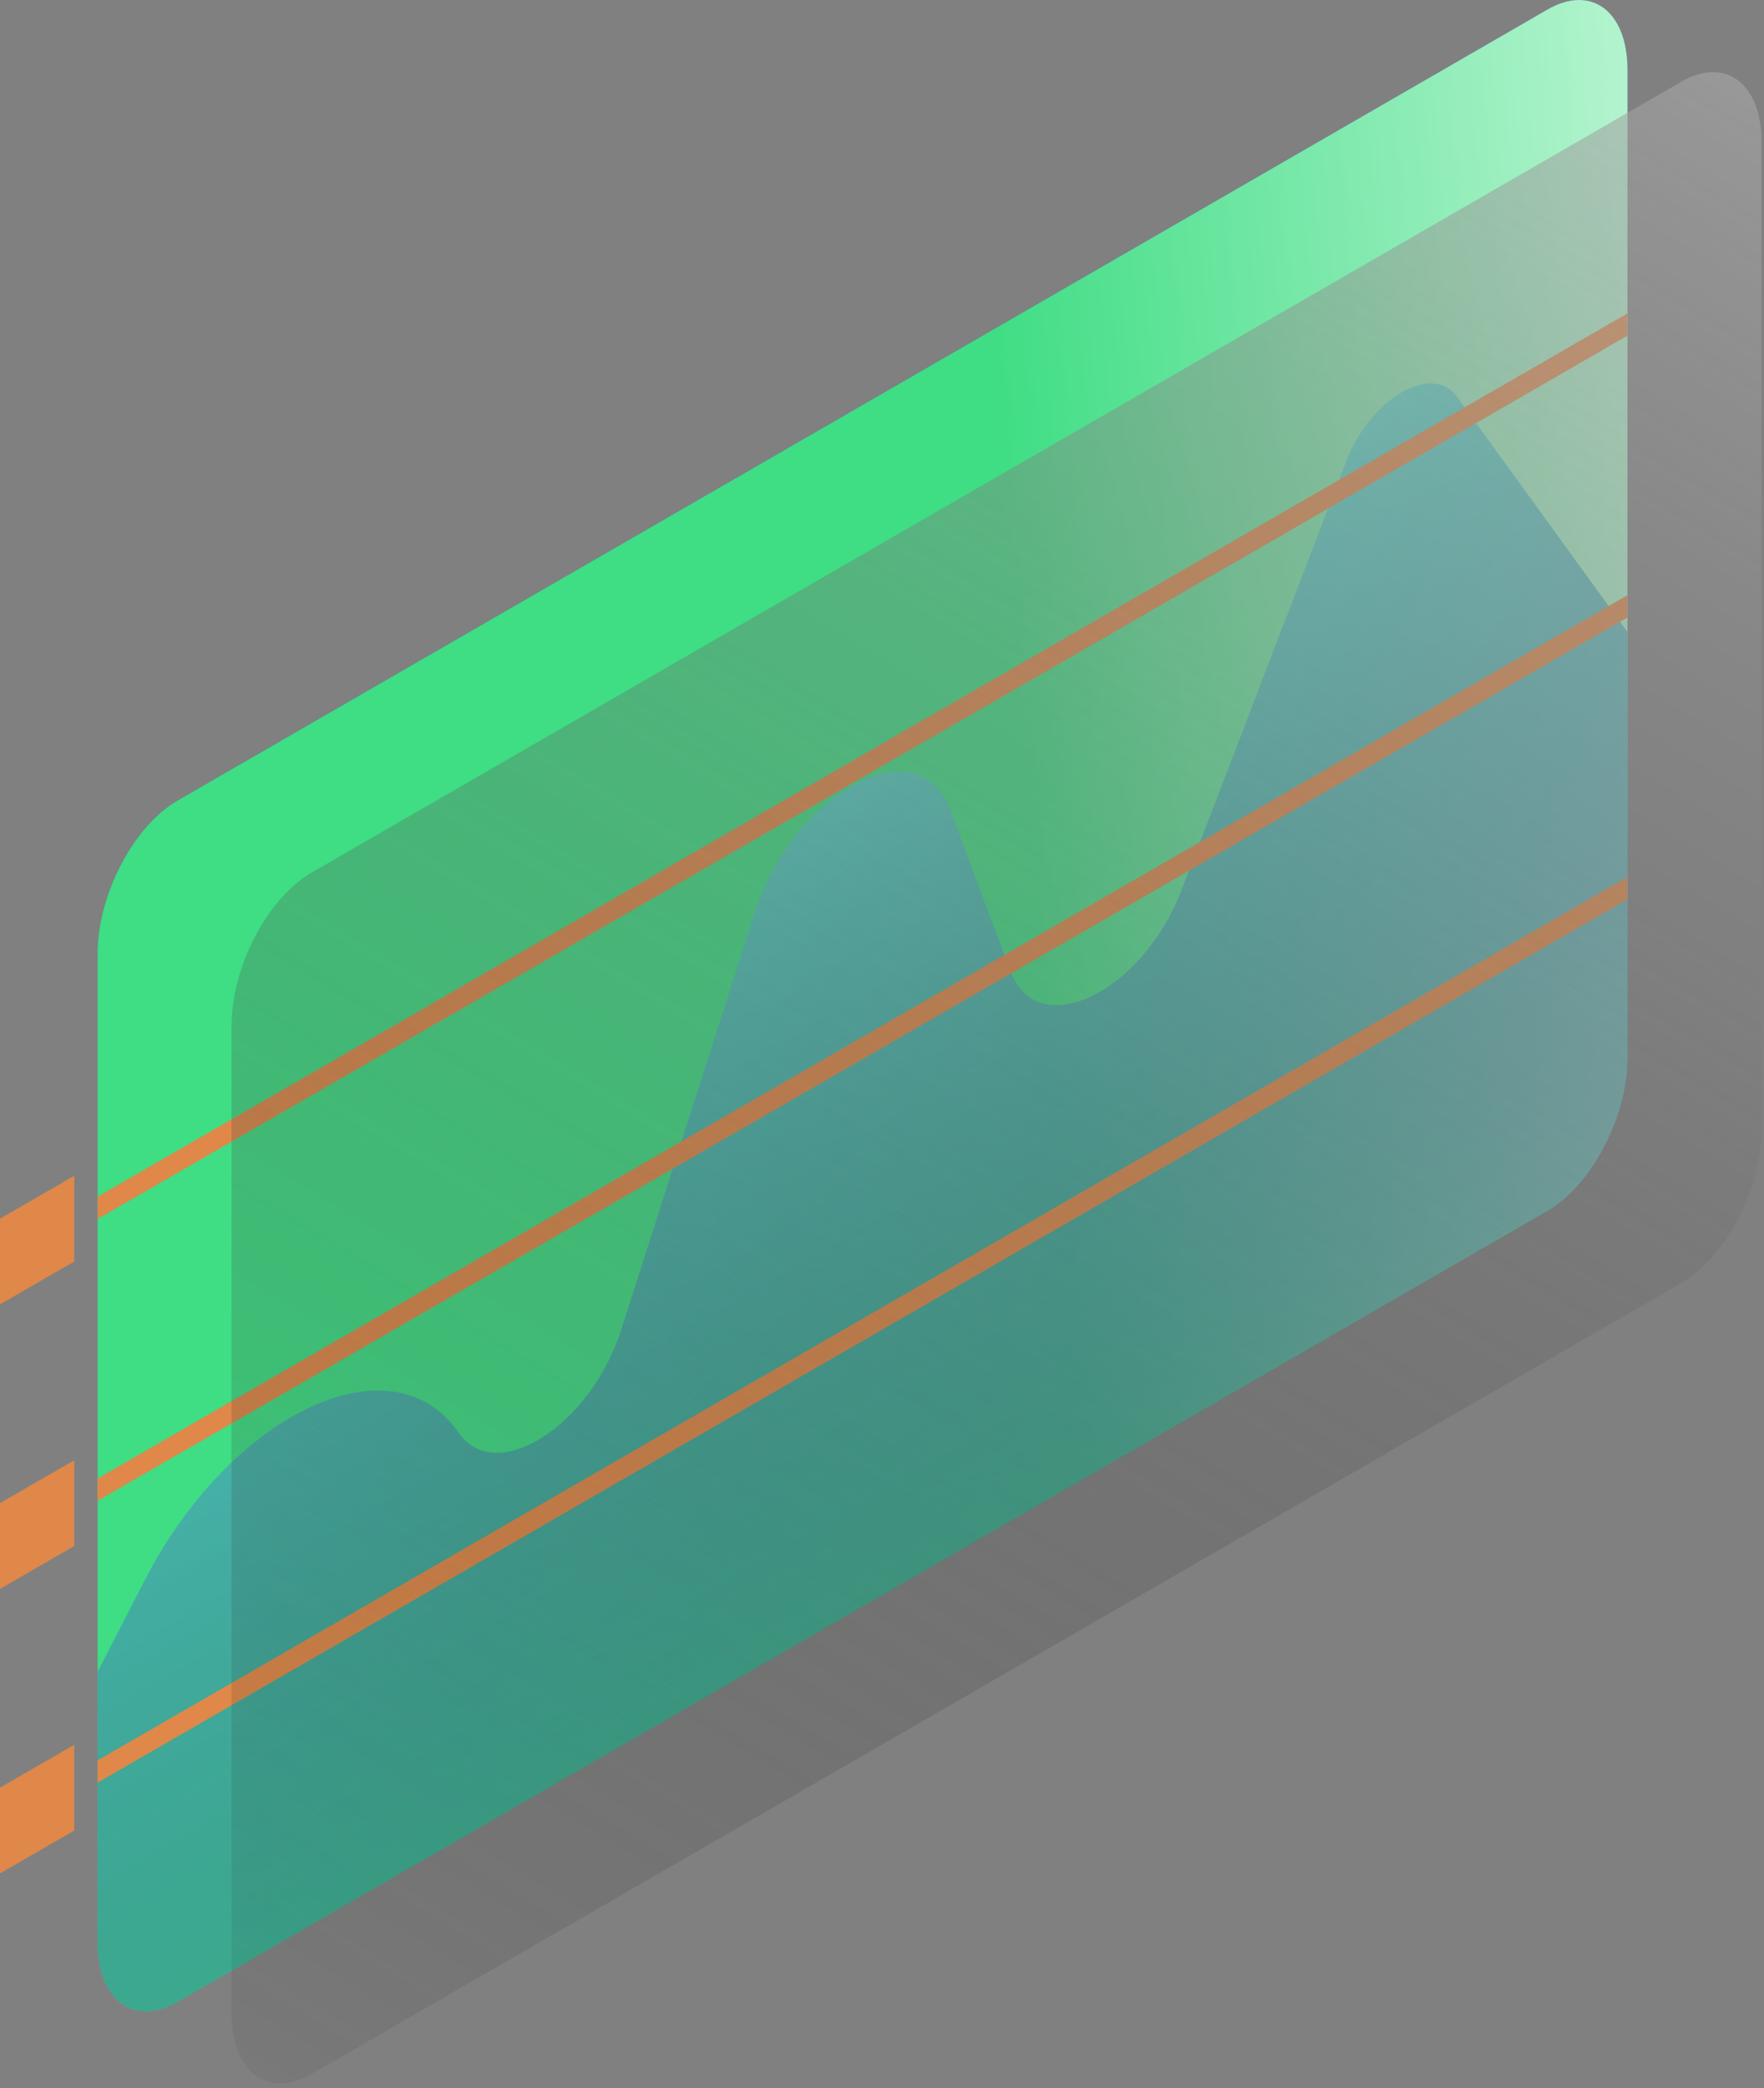 <?xml version="1.0" encoding="UTF-8"?> <svg xmlns="http://www.w3.org/2000/svg" width="196" height="232" viewBox="0 0 196 232" fill="none"><rect x="0" y="0" width="196" height="232" fill="#808080" stroke="none"/><path d="M171.941 134.533L19.732 222.411C14.84 225.236 10.837 222.21 10.837 215.686V105.933C10.837 99.41 14.84 91.762 19.732 88.937L171.941 1.059C176.833 -1.766 180.836 1.26 180.836 7.784V117.538C180.837 124.061 176.834 131.709 171.941 134.533Z" fill="url(#paint0_linear_41_459)"></path><path d="M171.941 134.533L19.732 222.411C14.84 225.236 10.837 222.21 10.837 215.686V105.933C10.837 99.41 14.84 91.762 19.732 88.937L171.941 1.059C176.833 -1.766 180.836 1.26 180.836 7.784V117.538C180.837 124.061 176.834 131.709 171.941 134.533Z" fill="url(#paint1_linear_41_459)"></path><path d="M149.552 51.316L131.327 98.797C126.867 110.416 115.268 115.928 112.253 107.86L105.592 90.036C102.052 80.564 88.169 87.902 83.801 101.554L69.009 147.783C65.588 158.476 55.049 165.121 50.948 159.172C43.602 148.515 25.658 156.961 16.073 175.588L10.839 185.759V215.686C10.839 222.209 14.842 225.235 19.734 222.411L171.943 134.533C176.835 131.708 180.838 124.06 180.838 117.537V70.224L161.882 44.086C159.098 40.25 152.26 44.259 149.552 51.316Z" fill="url(#paint2_linear_41_459)"></path><path d="M180.837 99.916L10.837 198.066V195.586L180.837 97.436V99.916Z" fill="#DF8849"></path><path d="M180.837 68.603L10.837 166.753V164.273L180.837 66.123V68.603Z" fill="#DF8849"></path><path d="M180.837 37.29L10.837 135.439V132.959L180.837 34.81V37.29Z" fill="#DF8849"></path><path d="M8.253 140.16L0 144.925V135.396L8.253 130.631V140.16Z" fill="#DF8849"></path><path d="M8.253 171.769L0 176.534V167.005L8.253 162.24V171.769Z" fill="#DF8849"></path><path d="M8.253 203.379L0 208.143V198.614L8.253 193.849V203.379Z" fill="#DF8849"></path><path d="M186.831 142.544L34.622 230.422C29.73 233.247 25.727 230.221 25.727 223.697V113.944C25.727 107.421 29.73 99.772 34.622 96.948L186.831 9.07C191.723 6.245 195.726 9.271 195.726 15.793V125.548C195.725 132.071 191.723 139.719 186.831 142.544Z" fill="url(#paint3_linear_41_459)"></path><defs><linearGradient id="paint0_linear_41_459" x1="85.279" y1="27.6" x2="109.113" y2="217.527" gradientUnits="userSpaceOnUse"><stop stop-color="#5861D6"></stop><stop offset="0.07" stop-color="#535ACE" stop-opacity="0.93"></stop><stop offset="0.484" stop-color="#3934A3" stop-opacity="0.516"></stop><stop offset="0.808" stop-color="#291C89" stop-opacity="0.192"></stop><stop offset="0.999" stop-color="#23137F" stop-opacity="0"></stop></linearGradient><linearGradient id="paint1_linear_41_459" x1="115.517" y1="108.014" x2="187.212" y2="102.095" gradientUnits="userSpaceOnUse"><stop stop-color="#3FDD84"></stop><stop offset="1" stop-color="#B1F3CD"></stop></linearGradient><linearGradient id="paint2_linear_41_459" x1="66.994" y1="94.296" x2="141.758" y2="224.507" gradientUnits="userSpaceOnUse"><stop stop-color="#55D5C6"></stop><stop offset="0.11" stop-color="#4FBFBE" stop-opacity="0.89"></stop><stop offset="0.727" stop-color="#304491" stop-opacity="0.272"></stop><stop offset="0.999" stop-color="#23137F" stop-opacity="0"></stop></linearGradient><linearGradient id="paint3_linear_41_459" x1="288.733" y1="-176.44" x2="21.572" y2="268.088" gradientUnits="userSpaceOnUse"><stop stop-color="white"></stop><stop offset="0.099" stop-color="#EEEEEE" stop-opacity="0.901"></stop><stop offset="0.296" stop-color="#C2C3C2" stop-opacity="0.704"></stop><stop offset="0.572" stop-color="#7B7D7B" stop-opacity="0.428"></stop><stop offset="0.912" stop-color="#1B1E1A" stop-opacity="0.088"></stop><stop offset="1" stop-color="#010400" stop-opacity="0"></stop></linearGradient></defs></svg> 